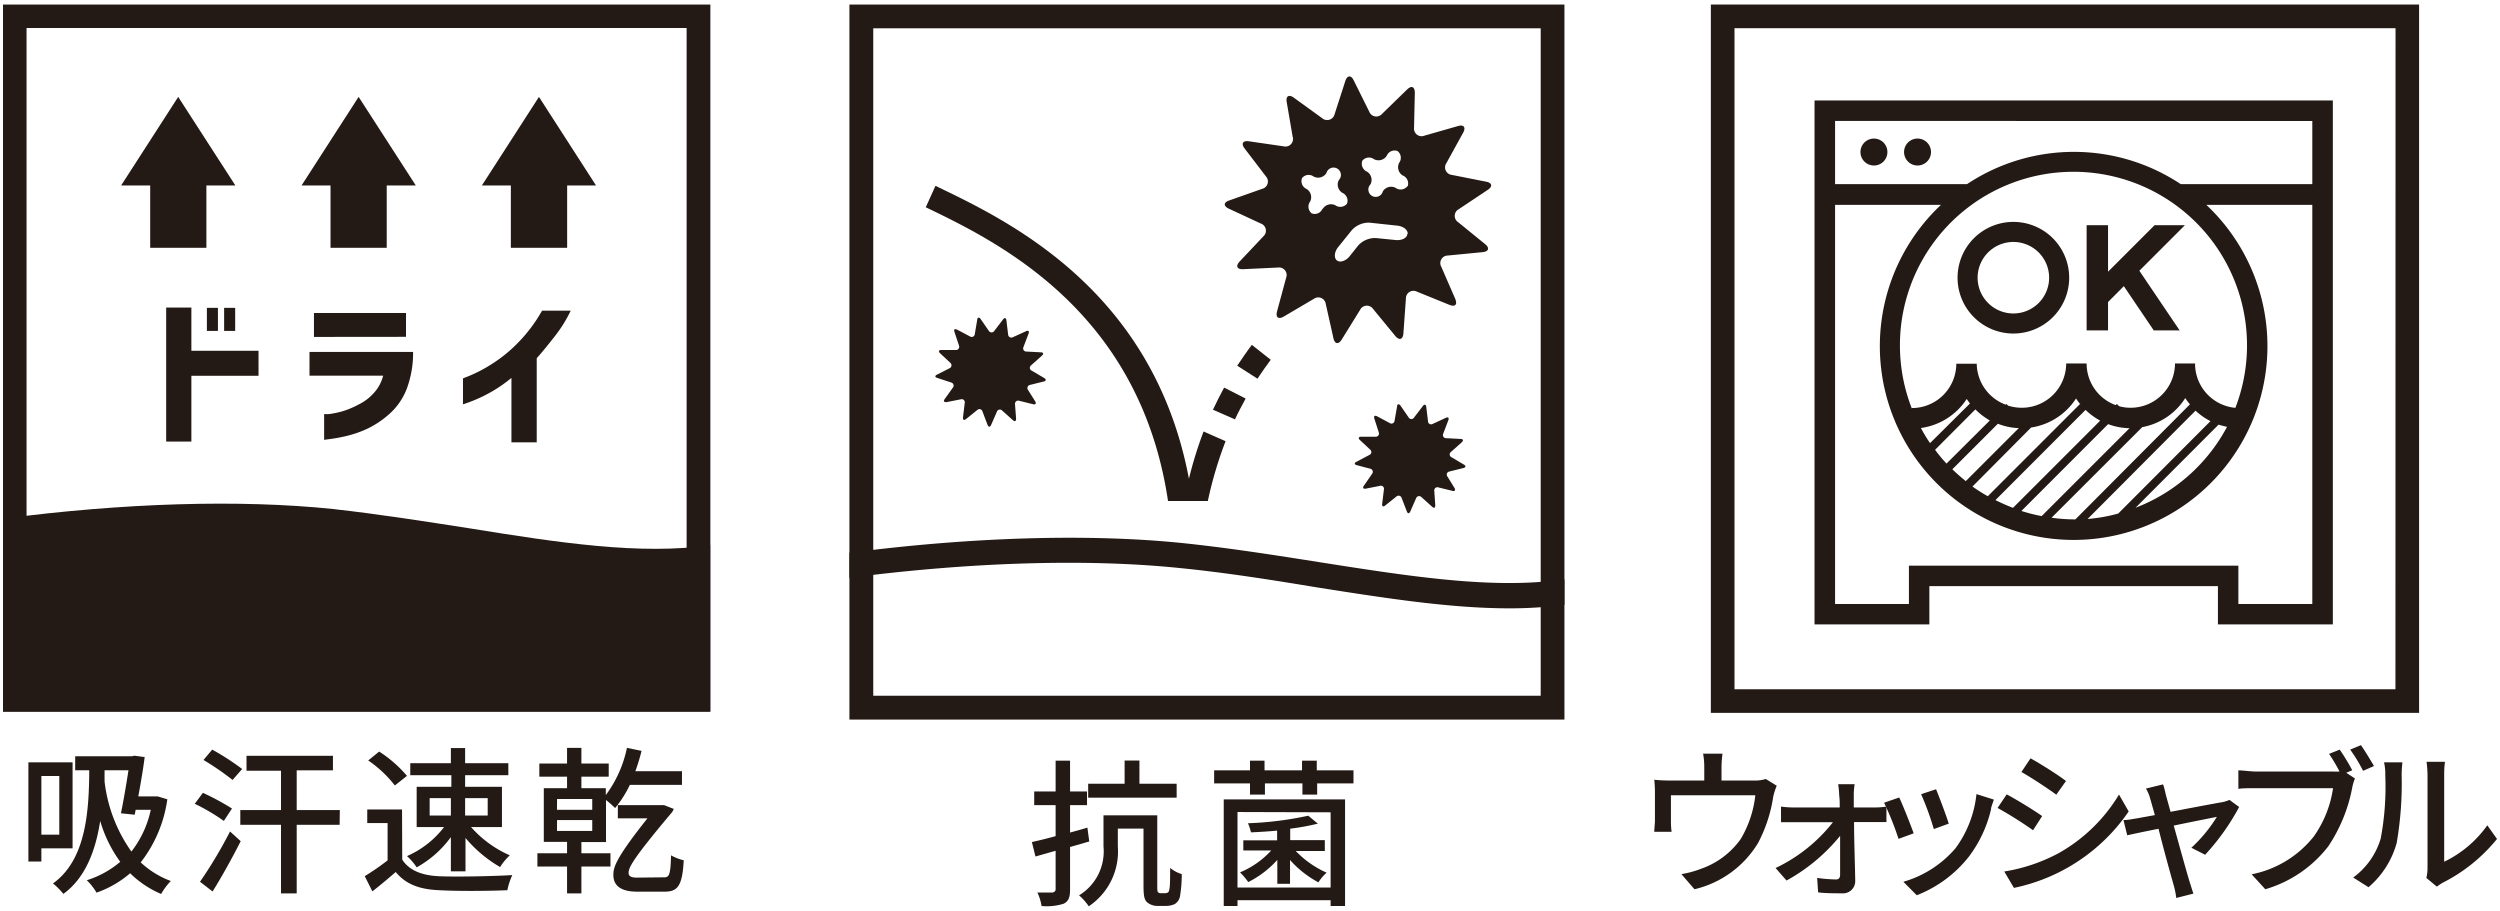 <svg height="94" viewBox="0 0 258 94" width="258" xmlns="http://www.w3.org/2000/svg"><g fill="#231915"><path d="m4.27 87.55v1.36h-1.34v-10.24h4.56v8.88zm0-7.47v6.06h1.85v-6.06zm13 2.41a13.69 13.69 0 0 1 -2.75 6.51 9.27 9.27 0 0 0 3.11 1.92 6.43 6.43 0 0 0 -1 1.34 10.36 10.36 0 0 1 -3.2-2.14 10.68 10.68 0 0 1 -3.47 2 6 6 0 0 0 -1-1.28 9.91 9.91 0 0 0 3.45-1.9 13.6 13.6 0 0 1 -2.07-4.22c-.46 3-1.5 5.86-3.8 7.53a7.27 7.27 0 0 0 -1.07-1.08c3.37-2.41 3.72-7.32 3.74-11.68h-1.45v-1.44h5.84l.26-.06 1.07.14c-.15 1.2-.4 2.67-.66 4.06h1.73.28zm-6.48-3v1.15a15.6 15.6 0 0 0 2.77 7.24 10.58 10.58 0 0 0 2-4.31h-1.56l-.1.51-1.42-.15c.28-1.34.57-3.09.78-4.44z"/><path d="m23.1 84.72a20.69 20.69 0 0 0 -3-1.77l.84-1.13a26.13 26.13 0 0 1 3 1.62zm-2.46 6.28a46.45 46.45 0 0 0 3.1-5.19l1.1 1c-.86 1.7-1.94 3.65-2.9 5.19zm3.36-10.51a27.42 27.42 0 0 0 -3-2.06l.9-1.07a26.36 26.36 0 0 1 3.09 2zm11.05 4.63h-4.43v7.08h-1.62v-7.08h-4.2v-1.52h4.2v-4.06h-3.56v-1.54h8.92v1.5h-3.74v4.1h4.45z"/><path d="m41.51 88.71c.72 1.13 2.06 1.65 3.86 1.72s5.45 0 7.5-.12a7 7 0 0 0 -.51 1.56c-1.85.08-5.14.11-7 0-2.08-.08-3.49-.62-4.52-1.88-.77.67-1.56 1.33-2.41 2l-.79-1.57a25.11 25.11 0 0 0 2.36-1.63v-3.85h-2.1v-1.4h3.59zm-.76-7.65a12.18 12.18 0 0 0 -2.75-2.58l1.13-.92a12.86 12.86 0 0 1 2.87 2.51zm5.78 5.33a10.87 10.87 0 0 1 -3.53 3.12 5.69 5.69 0 0 0 -1-1.16 9.68 9.68 0 0 0 3.83-3h-2.83v-4.15h3.58v-1.2h-4.24v-1.24h4.19v-1.56h1.47v1.56h4.46v1.24h-4.46v1.2h3.8v4.15h-3.19a11.48 11.48 0 0 0 4 2.92 6 6 0 0 0 -1 1.21 13.47 13.47 0 0 1 -3.57-3v3.44h-1.51zm-2.19-2.23h2.19v-1.79h-2.19zm3.66-1.79v1.79h2.33v-1.79z"/><path d="m60 88.06h3v1.37h-3v2.77h-1.48v-2.77h-3.06v-1.37h3.06v-1.18h-2.4v-5.54h2.4v-1.19h-2.86v-1.35h2.86v-1.62h1.48v1.62h2.82v1.35h-2.82v1.19h2.52v.71a12.31 12.31 0 0 0 2.18-4.87l1.51.31a21.46 21.46 0 0 1 -.64 2.1h4.81v1.41h-5.38a11.27 11.27 0 0 1 -1.52 2.39 11.11 11.11 0 0 0 -.94-.83v4.34h-2.54zm-2.52-4.49h3.64v-1.11h-3.63zm0 2.18h3.64v-1.12h-3.63zm11.07 4.79c.51 0 .65-.26.7-2.27a4.94 4.94 0 0 0 1.31.51c-.14 2.75-.68 3.24-2 3.24h-2.87c-1.69-.02-2.39-.67-2.39-1.72 0-.75.15-1.62 3.52-5.85h-3.06v-1.36h4.41.36l1 .39a1.91 1.91 0 0 1 -.16.32c-4.21 5-4.5 5.76-4.5 6.3 0 .33.31.47.83.47z"/><path d="m.31 73.44h73v-72.97h-73zm70.55-2.44h-68.12v-68.11h68.12z"/><path d="m73.29 73.44v-17.18c-7.11 1.05-15.71-.26-24.79-1.73-4.58-.71-9.31-1.46-14.13-2-9.61-1-21.66-.63-34.06 1v19.91"/><path d="m21.3 25.57v-6.43h2.99l-5.9-9.14-5.89 9.14h3v6.43z"/><path d="m39.91 25.57v-6.43h3l-5.9-9.14-5.89 9.14h2.99v6.43z"/><path d="m58.53 25.57v-6.43h2.98l-5.89-9.14-5.89 9.14h2.99v6.43z"/><path d="m17.15 45.57v-13.83h2.6v4.46h6.93v2.58h-6.93v6.79zm4.2-11.42v-2.38h1.14v2.38zm1.78 0v-2.38h1.14v2.38z"/><path d="m31.94 38.77v-2.45h10.69a10.58 10.58 0 0 1 -.63 3.74 6.65 6.65 0 0 1 -1.74 2.59 9.75 9.75 0 0 1 -2.26 1.55 11.16 11.16 0 0 1 -2.19.78 16.29 16.29 0 0 1 -1.69.32l-.67.09v-2.66a4.12 4.12 0 0 0 .54 0 10.46 10.46 0 0 0 1.34-.28 9.15 9.15 0 0 0 1.67-.7 5.09 5.09 0 0 0 1.54-1.15 4.11 4.11 0 0 0 1-1.83zm.46-4v-2.47h9.5v2.46z"/><path d="m58.9 32.06a14.35 14.35 0 0 1 -1.69 2.7c-.66.85-1.27 1.59-1.82 2.21v8.68h-2.61v-6.65a14.48 14.48 0 0 1 -2.44 1.64 14.16 14.16 0 0 1 -1.86.84l-.7.25v-2.68l.84-.34a15.06 15.06 0 0 0 2.1-1.12 14.71 14.71 0 0 0 2.67-2.15 15.65 15.65 0 0 0 2.55-3.38z"/><path d="m110.43 87.41v4.41c0 .78-.16 1.19-.65 1.44a5.78 5.78 0 0 1 -2.29.24 5.16 5.16 0 0 0 -.43-1.39h1.57s.31-.07.31-.31v-4l-2.08.59-.37-1.49c.68-.15 1.54-.36 2.45-.61v-3.2h-2.21v-1.41h2.21v-3.18h1.49v3.18h1.75v1.41h-1.75v2.83c.59-.16 1.2-.33 1.79-.51l.19 1.43zm9.79 4.77a.64.64 0 0 0 .33-.09c.07-.06.12-.21.16-.52s.05-1.06.05-2a3.47 3.47 0 0 0 1.2.64 14.43 14.43 0 0 1 -.18 2.26 1.21 1.21 0 0 1 -.53.82 2.09 2.09 0 0 1 -.93.2h-.92a1.64 1.64 0 0 1 -1-.36c-.28-.25-.39-.58-.39-1.76v-5.86h-2.65v1.85a6.81 6.81 0 0 1 -3 6.17 5.8 5.8 0 0 0 -1-1.13 5.31 5.31 0 0 0 2.52-5.05v-3.21h5.55v7.27c0 .39 0 .62.1.68a.33.33 0 0 0 .26.09zm1.21-9.86h-9.13v-1.44h3.76v-2.39h1.53v2.39h3.84z"/><path d="m139.68 79.5v1.35h-3.75v1.15h-1.52v-1.15h-3.87v1.15h-1.54v-1.15h-3.7v-1.35h3.7v-1h1.5v1h3.87v-1h1.52v1zm-13.39 3h12.52v11h-1.49v-.6h-9.61v.6h-1.42zm1.42 1.3v7.79h9.61v-7.76zm4.11 4.94a10.13 10.13 0 0 1 -3 2.29 7 7 0 0 0 -.85-1 9.1 9.1 0 0 0 3.22-2.26h-2.88v-1.05h3.49v-1c-.92.09-1.85.14-2.7.18a5.18 5.18 0 0 0 -.31-.94 34.74 34.74 0 0 0 6.22-.78l.99.82a24.14 24.14 0 0 1 -2.85.52v1.18h3.57v1.12h-3a10 10 0 0 0 3.19 2.24 4.49 4.49 0 0 0 -.85 1 10.66 10.66 0 0 1 -2.93-2.31v2.46h-1.31z"/><path d="m125.17 42.28 2.28 1c.34-.75.73-1.46 1.1-2.15l-2.22-1.13c-.4.74-.79 1.5-1.16 2.3"/><path d="m122.7 49.42c-3.7-19.59-18.77-26.69-26.16-30.24l-1 2.21c7.44 3.58 22.07 10.68 25 30.31h4.11a40.61 40.61 0 0 1 1.83-6.17l-2.27-1a40.89 40.89 0 0 0 -1.51 4.87"/><path d="m127.68 37.74 2.09 1.34c.45-.68.91-1.33 1.37-1.95l-1.95-1.54c-.52.68-1 1.41-1.51 2.15"/><path d="m150.11 50.37c.13.22 0 .35-.21.29l-1.46-.36a.32.32 0 0 0 -.42.36l.1 1.49c0 .26-.12.33-.32.15l-1.11-1a.33.33 0 0 0 -.55.12l-.6 1.37c-.1.23-.26.23-.35 0l-.54-1.4a.33.33 0 0 0 -.54-.15l-1.16.93c-.2.17-.34.09-.31-.17l.18-1.48a.32.32 0 0 0 -.41-.38l-1.47.29c-.25.05-.34-.09-.19-.3l.85-1.23a.33.33 0 0 0 -.19-.53l-1.41-.37c-.24-.07-.26-.23 0-.35l1.32-.7a.32.32 0 0 0 .08-.55l-1.07-1c-.18-.18-.12-.33.14-.33h1.49a.33.33 0 0 0 .33-.45l-.46-1.43c-.08-.24.05-.35.28-.23l1.31.7a.32.32 0 0 0 .5-.25l.26-1.47c0-.26.2-.29.35-.08l.85 1.23a.32.32 0 0 0 .55 0l.91-1.19c.16-.21.32-.16.35.09l.18 1.49a.32.32 0 0 0 .48.27l1.36-.63c.24-.11.35 0 .26.24l-.53 1.4a.32.32 0 0 0 .31.46l1.49.08c.26 0 .31.16.12.34l-1.12 1a.32.32 0 0 0 .06.55l1.28.76c.22.13.2.29-.05.35l-1.45.36a.32.32 0 0 0 -.21.51z"/><path d="m106.84 41.43c.13.22 0 .35-.21.29l-1.45-.36a.33.33 0 0 0 -.43.36l.11 1.49c0 .26-.13.33-.32.16l-1.12-1a.32.32 0 0 0 -.54.12l-.6 1.37c-.1.23-.27.23-.36 0l-.53-1.4a.32.32 0 0 0 -.53-.15l-1.17.94c-.2.16-.34.08-.31-.18l.18-1.48a.32.32 0 0 0 -.41-.38l-1.47.29c-.26 0-.34-.09-.2-.3l.86-1.2a.33.33 0 0 0 -.19-.53l-1.43-.47c-.25-.07-.26-.23 0-.35l1.28-.65a.33.33 0 0 0 .08-.55l-1.07-1c-.19-.18-.13-.33.13-.33h1.5a.33.33 0 0 0 .33-.45l-.47-1.42c-.08-.24 0-.35.28-.23l1.32.7a.32.32 0 0 0 .5-.25l.25-1.47c0-.26.21-.29.35-.08l.85 1.23a.33.33 0 0 0 .56 0l.91-1.19c.16-.21.31-.16.34.09l.18 1.48a.33.33 0 0 0 .49.27l1.36-.62c.23-.11.35 0 .26.24l-.53 1.4a.32.32 0 0 0 .3.46l1.5.08c.26 0 .31.17.11.34l-1.12 1a.32.32 0 0 0 .06.55l1.29.76c.22.13.2.29 0 .35l-1.45.36a.33.33 0 0 0 -.22.52z"/><path d="m150.48 22.93a.78.78 0 0 1 .06-1.34l3-2c.52-.34.45-.72-.17-.84l-3.54-.7a.78.78 0 0 1 -.56-1.22l1.73-3.14c.3-.55.06-.86-.54-.68l-3.46.99a.78.78 0 0 1 -1.07-.81l.08-3.61c0-.63-.34-.79-.79-.35l-2.59 2.52a.78.78 0 0 1 -1.32-.22l-1.61-3.24c-.27-.56-.66-.53-.86.06l-1.11 3.44a.79.79 0 0 1 -1.28.41l-2.93-2.12c-.51-.37-.84-.16-.73.46l.61 3.56a.78.78 0 0 1 -.94 1l-3.58-.52c-.62-.09-.82.25-.43.75l2.19 2.87a.78.78 0 0 1 -.39 1.29l-3.4 1.2c-.6.21-.61.59 0 .86l3.27 1.52a.78.78 0 0 1 .26 1.32l-2.46 2.61c-.42.46-.26.81.37.78l3.6-.17a.78.78 0 0 1 .84 1.05l-.94 3.48c-.16.61.14.85.69.53l3.11-1.83a.78.78 0 0 1 1.23.53l.79 3.53c.13.61.52.68.85.15l1.9-3.07a.78.78 0 0 1 1.34-.1l2.3 2.8c.41.48.78.36.83-.26l.26-3.61a.78.78 0 0 1 1.14-.71l3.35 1.36c.58.23.85 0 .6-.62l-1.44-3.31a.78.78 0 0 1 .68-1.16l3.6-.35c.62-.06.73-.44.24-.83zm-14-1.39a.86.86 0 0 1 -1.11.48.88.88 0 0 1 -.17-1.21 1 1 0 0 0 -.36-1.31.88.88 0 0 1 -.47-1.12.87.87 0 0 1 1.2-.16 1 1 0 0 0 1.32-.37.76.76 0 1 1 1.28.73 1 1 0 0 0 .36 1.32.88.88 0 0 1 .48 1.12.89.89 0 0 1 -1.21.16 1 1 0 0 0 -1.28.36zm8.75 2.61c0 .41-.59.69-1.21.62l-2-.2a2.35 2.35 0 0 0 -1.85.76l-.9 1.13c-.4.49-1 .67-1.31.41s-.26-.87.13-1.36l1.42-1.76a2.36 2.36 0 0 1 1.85-.77l2.78.3c.7.06 1.18.46 1.13.87zm0-4.92a.88.88 0 0 1 -1.2.16 1 1 0 0 0 -1.32.36.76.76 0 1 1 -1.28-.72 1 1 0 0 0 -.36-1.32.89.89 0 0 1 -.48-1.12.88.88 0 0 1 1.21-.16 1 1 0 0 0 1.32-.37.87.87 0 0 1 1.11-.47.88.88 0 0 1 .17 1.2 1 1 0 0 0 .36 1.32.88.88 0 0 1 .51 1.12z"/><path d="m161.45 74.26h-73.79v-73.79h73.79zm-2.45-71.34h-68.88v68.88h68.88z"/><path d="m136.38 58.05c-4.63-.73-9.42-1.49-14.29-2-9.71-1-21.89-.63-34.43 1v2.58c12.46-1.62 24.56-2 34.17-1 4.8.48 9.56 1.24 14.15 2 7 1.1 13.68 2.15 19.79 2.15a41.7 41.7 0 0 0 5.68-.37v-2.63c-7.19 1.08-15.89-.29-25.07-1.73"/><path d="m177.66 79.14v1.41h3.34a3.64 3.64 0 0 0 1.23-.16l1.13.7a6.68 6.68 0 0 0 -.36 1.11 15 15 0 0 1 -1.57 4.8 10.46 10.46 0 0 1 -6.56 4.77l-1.35-1.56a10.26 10.26 0 0 0 2-.54 8.42 8.42 0 0 0 4.12-3.08 11.21 11.21 0 0 0 1.51-4.52h-8.71v2.69a7.35 7.35 0 0 0 .07 1.08h-1.79c0-.34.07-.82.07-1.18v-2.86a12.1 12.1 0 0 0 -.07-1.33 15.35 15.35 0 0 0 1.59.08h3.57v-1.41a7.35 7.35 0 0 0 -.12-1.36h2a12.78 12.78 0 0 0 -.1 1.36z"/><path d="m191.31 82.14v1.19h2.18a7.92 7.92 0 0 0 1.19-.09v1.6c-.32 0-.8 0-1.14 0h-2.2c0 2 .1 4.48.12 6.09a1.26 1.26 0 0 1 -1.39 1.26c-.72 0-1.76 0-2.44-.1l-.1-1.49a15.1 15.1 0 0 0 1.95.16c.29 0 .42-.18.42-.5 0-.94 0-2.47 0-4a18.72 18.72 0 0 1 -5.53 4.61l-1.13-1.29a16.52 16.52 0 0 0 5.92-4.73h-4c-.44 0-.93 0-1.36 0v-1.61a9.58 9.58 0 0 0 1.33.09h4.73c0-.47 0-.86-.05-1.19a10.87 10.87 0 0 0 -.11-1.21h1.7a6.85 6.85 0 0 0 -.09 1.21z"/><path d="m197.49 86-1.56.57a31.84 31.84 0 0 0 -1.49-3.73l1.56-.54c.36.76 1.18 2.82 1.49 3.7zm8-2.55a13 13 0 0 1 -2.29 4.94 12.7 12.7 0 0 1 -5.39 4l-1.38-1.39a11.17 11.17 0 0 0 5.37-3.45 11.38 11.38 0 0 0 2.17-5.6l1.8.57c-.14.39-.24.68-.31.95zm-4.38 1.55-1.54.56a29.54 29.54 0 0 0 -1.31-3.6l1.54-.51c.29.69 1.1 2.83 1.31 3.55z"/><path d="m210.75 84.22-.94 1.46a40.19 40.19 0 0 0 -3.66-2.3l.94-1.4c1.03.54 2.91 1.7 3.66 2.24zm1.66 3.85a16.91 16.91 0 0 0 6.27-6.07l1 1.74a19 19 0 0 1 -11.84 7.89l-1-1.69a17.94 17.94 0 0 0 5.57-1.87zm.8-7.47-1 1.41c-.83-.61-2.58-1.77-3.6-2.34l.94-1.41c1.04.57 2.89 1.74 3.66 2.34z"/><path d="m223.51 82c.1.38.28 1 .49 1.78 2.21-.42 4.78-.91 5.37-1a3.7 3.7 0 0 0 .71-.23l1 .73a23.59 23.59 0 0 1 -3.51 4.93l-1.42-.72a15.19 15.19 0 0 0 2.63-3.19c-.39.08-2.39.47-4.45.9.64 2.31 1.39 5 1.64 5.81.1.3.28.9.39 1.21l-1.77.45a8.08 8.08 0 0 0 -.26-1.3c-.23-.8-1-3.55-1.57-5.84-1.48.29-2.77.57-3.23.67l-.39-1.57c.47 0 .9-.1 1.42-.18l1.82-.33c-.21-.77-.39-1.39-.49-1.74a3.88 3.88 0 0 0 -.43-1l1.76-.43c.1.21.19.6.29 1.05z"/><path d="m242.75 79.49-.62.26.9.59a4.82 4.82 0 0 0 -.29 1 16.4 16.4 0 0 1 -2.46 6 12.73 12.73 0 0 1 -6.5 4.43l-1.41-1.54a10.87 10.87 0 0 0 6.4-3.89 11.44 11.44 0 0 0 2-5h-8c-.69 0-1.35 0-1.77.07v-1.91c.47 0 1.24.12 1.78.12h7.93a6.36 6.36 0 0 0 .73 0 18.59 18.59 0 0 0 -1.08-1.82l1.1-.44a21.6 21.6 0 0 1 1.29 2.13zm2.23-.43-1.11.49a16 16 0 0 0 -1.33-2.19l1.11-.46c.4.57 1 1.56 1.35 2.16z"/><path d="m245.69 86.53a28.72 28.72 0 0 0 .47-6.54 5 5 0 0 0 -.13-1.32h1.9a11.51 11.51 0 0 0 -.08 1.31 36.07 36.07 0 0 1 -.51 7 9.19 9.19 0 0 1 -2.91 4.58l-1.58-1a7.65 7.65 0 0 0 2.84-4.03zm4.83 3.09v-9.69a11.88 11.88 0 0 0 -.1-1.31h1.9a9.4 9.4 0 0 0 -.08 1.31v9a11.59 11.59 0 0 0 4.45-3.76l1 1.41a17.14 17.14 0 0 1 -5.59 4.51c-.29.17-.49.32-.62.41l-1.08-.9a4.42 4.42 0 0 0 .12-.98z"/><path d="m176.56 73.57h73.09v-73.1h-73.09zm70.65-2.44h-68.21v-68.22h68.22z"/><path d="m199.11 60.49h29.78v3.95h11.86v-54.07h-53.49v54.07h11.85zm39.52-48v6.51h-13.58a19.93 19.93 0 0 0 -22.05 0h-13.62v-6.52zm-34.77 29.76a6.86 6.86 0 0 0 1.49 1.14l-4.47 4.45a14.56 14.56 0 0 1 -1.18-1.42zm-4.68 3.48a15.36 15.36 0 0 1 -.94-1.56 6.74 6.74 0 0 0 4.73-3 5.59 5.59 0 0 0 .33.47zm7-2a6.31 6.31 0 0 0 2.16.45l-5.47 5.47c-.48-.38-.94-.79-1.39-1.22zm3.43.39a6.71 6.71 0 0 0 4.64-3 5 5 0 0 0 .47.64l-.07-.06-9.51 9.51a17.15 17.15 0 0 1 -1.58-1zm5.62-1.82a6.84 6.84 0 0 0 1.51 1.11l-9 9a19.49 19.49 0 0 1 -1.81-.8zm2.33 1.47a6.52 6.52 0 0 0 2.21.42l-9.07 9.07a16.4 16.4 0 0 1 -2.09-.53zm3.52.31a6.68 6.68 0 0 0 4.44-3 6.42 6.42 0 0 0 .48.65l-11.82 11.87h-.18a17.23 17.23 0 0 1 -2.28-.17zm5.5-1.7a6.58 6.58 0 0 0 1.54 1.08l-9.52 9.54a17.41 17.41 0 0 1 -3.16.56zm2.38 1.44a8.56 8.56 0 0 0 .87.23 18 18 0 0 1 -9.44 8.35zm-2.39-6.31h-2.11a4.58 4.58 0 0 1 -4.57 4.57 4.34 4.34 0 0 1 -1.2-.16l-.23-.23-.12.12a4.56 4.56 0 0 1 -3-4.3h-2.11a4.58 4.58 0 0 1 -4.58 4.57 4.74 4.74 0 0 1 -1.42-.22l-.17-.17-.08.07a4.57 4.57 0 0 1 -2.98-4.22h-2.11a4.58 4.58 0 0 1 -4.58 4.57v.07a17.91 17.91 0 1 1 33.38-.09 4.58 4.58 0 0 1 -4.16-4.55m-29.53 24.79h-7.62v-41.19h10.93a20 20 0 1 0 27.38 0h10.94v41.19h-7.63v-3.95h-34z"/><path d="m193.36 17.08a1.39 1.39 0 1 0 -1.36-1.39 1.39 1.39 0 0 0 1.39 1.39"/><path d="m197.89 17.08a1.39 1.39 0 1 0 -1.39-1.39 1.39 1.39 0 0 0 1.39 1.39"/><path d="m225.48 23.24h-3.13l-4.8 4.8v-4.8h-2.21v10.86h2.21v-2.93l1.63-1.64 3.09 4.57h2.67l-4.16-6.16z"/><path d="m207.78 22.9a5.76 5.76 0 1 0 5.76 5.76 5.76 5.76 0 0 0 -5.76-5.76m0 9.45a3.69 3.69 0 1 1 3.69-3.69 3.69 3.69 0 0 1 -3.69 3.69"/></g></svg>